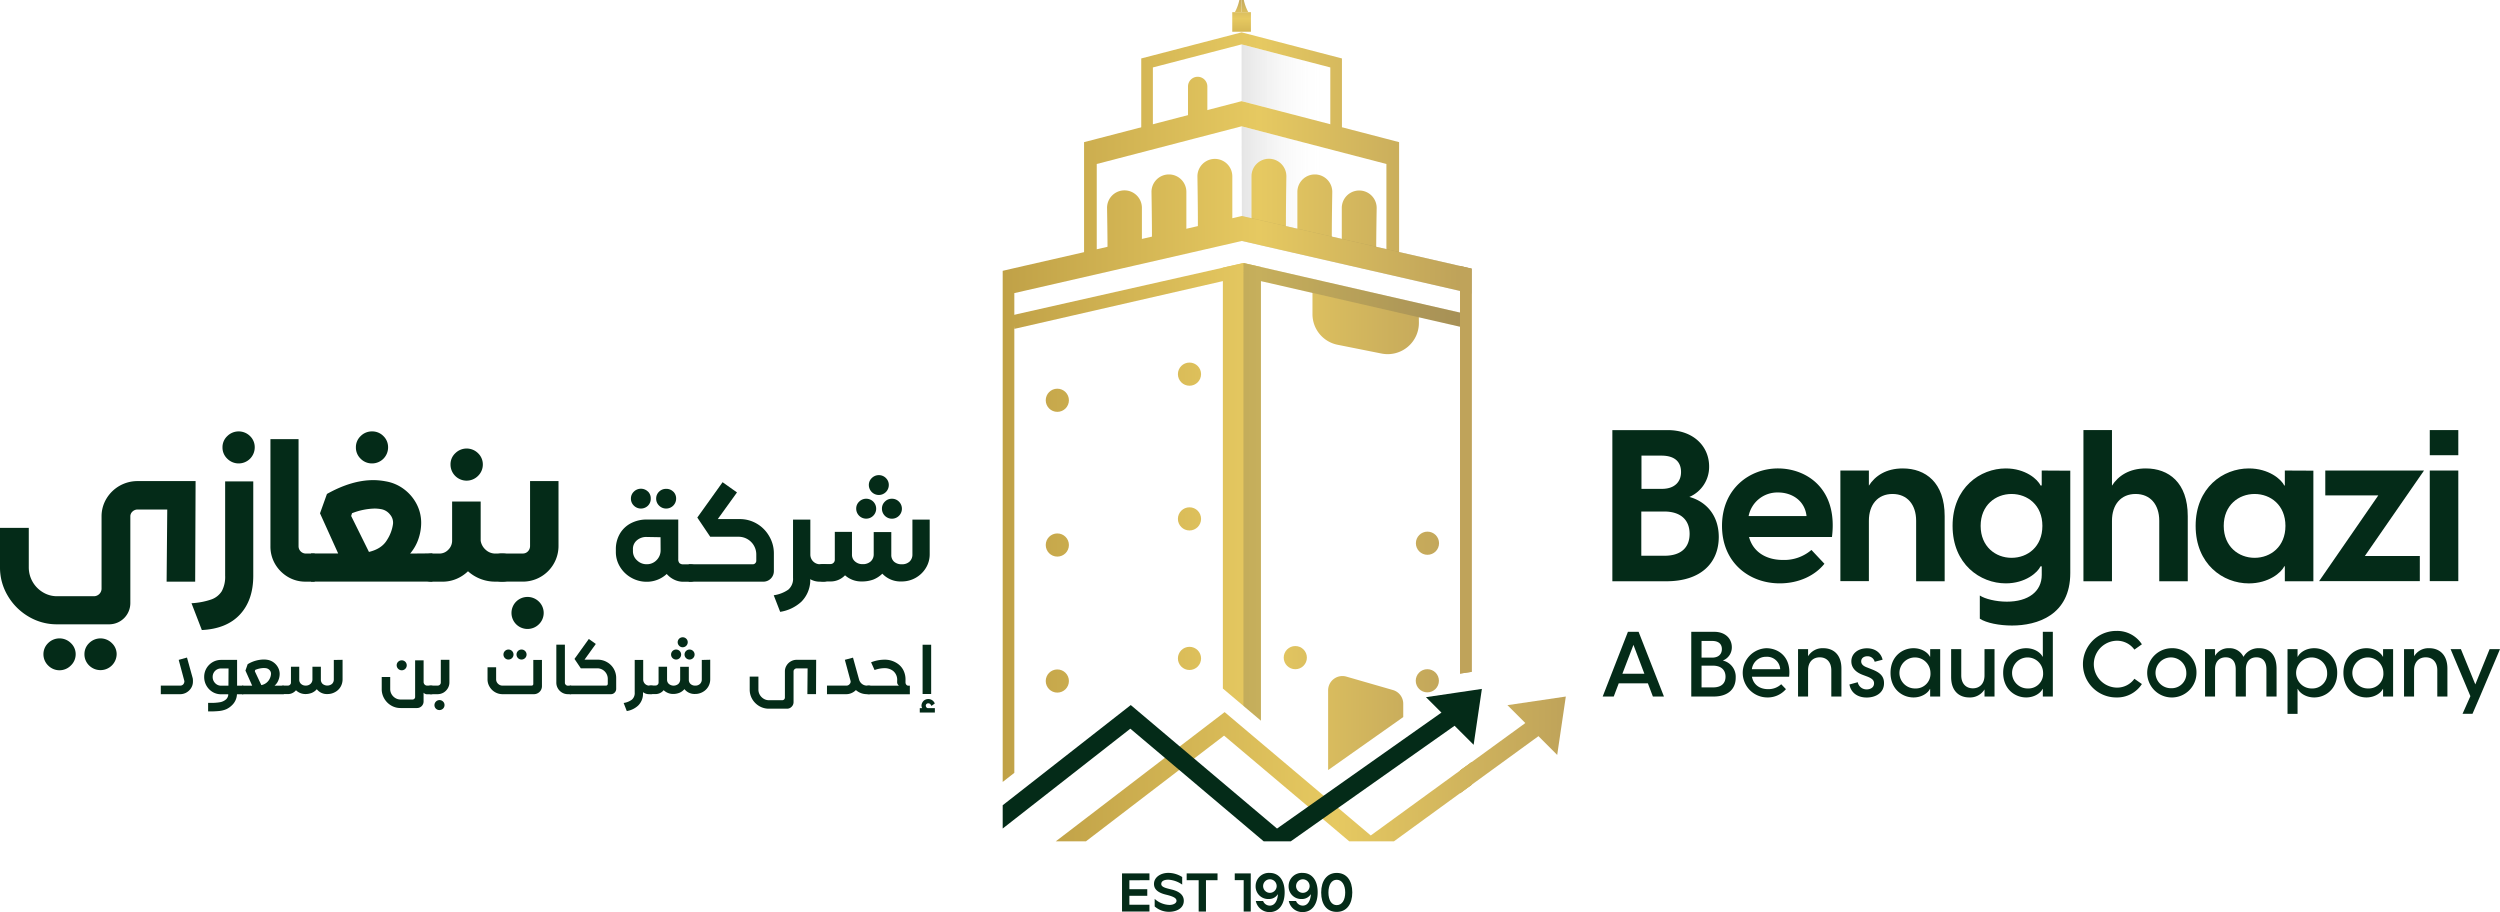 <svg xmlns="http://www.w3.org/2000/svg" xmlns:xlink="http://www.w3.org/1999/xlink" viewBox="0 0 904.19 329.85"><defs><style>.cls-1{isolation:isolate;}.cls-2{fill:#042b18;}.cls-3{fill:url(#linear-gradient);}.cls-4{fill:url(#linear-gradient-2);}.cls-5{fill:url(#linear-gradient-3);}.cls-6{fill:url(#linear-gradient-4);}.cls-7{fill:url(#linear-gradient-5);}.cls-8{fill:url(#linear-gradient-6);}.cls-9{fill:url(#linear-gradient-7);}.cls-10{fill:url(#linear-gradient-9);}.cls-11{fill:url(#linear-gradient-10);}.cls-12{fill:url(#linear-gradient-11);}.cls-13{fill:url(#linear-gradient-12);}.cls-14{fill:url(#linear-gradient-13);}.cls-15{fill:url(#linear-gradient-14);}.cls-16,.cls-17,.cls-31{mix-blend-mode:multiply;opacity:0.2;}.cls-16{fill:url(#linear-gradient-16);}.cls-17{fill:url(#linear-gradient-17);}.cls-18{fill:url(#linear-gradient-18);}.cls-19{fill:url(#linear-gradient-19);}.cls-20{fill:url(#linear-gradient-20);}.cls-21{fill:url(#linear-gradient-21);}.cls-22{fill:url(#linear-gradient-22);}.cls-23{fill:url(#linear-gradient-29);}.cls-24{fill:url(#linear-gradient-31);}.cls-25{fill:url(#linear-gradient-32);}.cls-26{fill:url(#linear-gradient-33);}.cls-27{fill:url(#linear-gradient-36);}.cls-28{fill:url(#linear-gradient-37);}.cls-29{fill:url(#linear-gradient-38);}.cls-30{fill:url(#linear-gradient-39);}.cls-31{fill:#494949;}.cls-32{fill:url(#linear-gradient-40);}.cls-33{fill:url(#linear-gradient-41);}.cls-34{fill:url(#linear-gradient-42);}</style><linearGradient id="linear-gradient" x1="362.67" y1="169.91" x2="534.33" y2="169.91" gradientUnits="userSpaceOnUse"><stop offset="0" stop-color="#c0a147"></stop><stop offset="0.54" stop-color="#e6c961"></stop><stop offset="0.96" stop-color="#bfa35a"></stop></linearGradient><linearGradient id="linear-gradient-2" x1="362.67" y1="281.26" x2="534.33" y2="281.26" xlink:href="#linear-gradient"></linearGradient><linearGradient id="linear-gradient-3" x1="528.05" y1="281.26" x2="532.31" y2="281.26" xlink:href="#linear-gradient"></linearGradient><linearGradient id="linear-gradient-4" x1="362.61" y1="114.63" x2="534.33" y2="114.63" xlink:href="#linear-gradient"></linearGradient><linearGradient id="linear-gradient-5" x1="362.61" y1="144.77" x2="534.33" y2="144.77" xlink:href="#linear-gradient"></linearGradient><linearGradient id="linear-gradient-6" x1="362.61" y1="197.12" x2="534.33" y2="197.12" xlink:href="#linear-gradient"></linearGradient><linearGradient id="linear-gradient-7" x1="362.61" y1="246.31" x2="534.33" y2="246.31" xlink:href="#linear-gradient"></linearGradient><linearGradient id="linear-gradient-9" x1="362.61" y1="196.47" x2="534.33" y2="196.47" xlink:href="#linear-gradient"></linearGradient><linearGradient id="linear-gradient-10" x1="362.55" y1="246.22" x2="534.27" y2="246.22" xlink:href="#linear-gradient"></linearGradient><linearGradient id="linear-gradient-11" x1="363.18" y1="261.52" x2="534.08" y2="261.52" xlink:href="#linear-gradient"></linearGradient><linearGradient id="linear-gradient-12" x1="447.84" y1="17.2" x2="447.84" y2="-2.29" xlink:href="#linear-gradient"></linearGradient><linearGradient id="linear-gradient-13" x1="450.27" y1="17.2" x2="450.27" y2="-2.29" xlink:href="#linear-gradient"></linearGradient><linearGradient id="linear-gradient-14" x1="449.05" y1="17.2" x2="449.05" y2="-2.29" xlink:href="#linear-gradient"></linearGradient><linearGradient id="linear-gradient-16" x1="449.39" y1="67.89" x2="481.7" y2="67.89" gradientUnits="userSpaceOnUse"><stop offset="0" stop-color="#494949" stop-opacity="0.7"></stop><stop offset="0.96" stop-color="#fff" stop-opacity="0"></stop></linearGradient><linearGradient id="linear-gradient-17" x1="449.39" y1="30.49" x2="481.7" y2="30.49" xlink:href="#linear-gradient-16"></linearGradient><linearGradient id="linear-gradient-18" x1="362.61" y1="65.89" x2="534.33" y2="65.89" xlink:href="#linear-gradient"></linearGradient><linearGradient id="linear-gradient-19" x1="362.61" y1="30.83" x2="534.33" y2="30.83" xlink:href="#linear-gradient"></linearGradient><linearGradient id="linear-gradient-20" x1="362.61" y1="81.7" x2="534.33" y2="81.7" xlink:href="#linear-gradient"></linearGradient><linearGradient id="linear-gradient-21" x1="362.61" y1="77.41" x2="534.33" y2="77.41" xlink:href="#linear-gradient"></linearGradient><linearGradient id="linear-gradient-22" x1="362.61" y1="73.02" x2="534.33" y2="73.02" xlink:href="#linear-gradient"></linearGradient><linearGradient id="linear-gradient-29" x1="362.61" y1="37.92" x2="534.33" y2="37.92" xlink:href="#linear-gradient"></linearGradient><linearGradient id="linear-gradient-31" x1="362.61" y1="135.32" x2="534.33" y2="135.32" xlink:href="#linear-gradient"></linearGradient><linearGradient id="linear-gradient-32" x1="362.61" y1="187.67" x2="534.33" y2="187.67" xlink:href="#linear-gradient"></linearGradient><linearGradient id="linear-gradient-33" x1="362.61" y1="238.13" x2="534.33" y2="238.13" xlink:href="#linear-gradient"></linearGradient><linearGradient id="linear-gradient-36" x1="362.61" y1="237.85" x2="534.33" y2="237.85" xlink:href="#linear-gradient"></linearGradient><linearGradient id="linear-gradient-37" x1="362.61" y1="106.97" x2="534.33" y2="106.97" xlink:href="#linear-gradient"></linearGradient><linearGradient id="linear-gradient-38" x1="362.61" y1="107.04" x2="534.33" y2="107.04" xlink:href="#linear-gradient"></linearGradient><linearGradient id="linear-gradient-39" x1="362.66" y1="177.88" x2="534.29" y2="177.88" xlink:href="#linear-gradient"></linearGradient><linearGradient id="linear-gradient-40" x1="362.65" y1="180.47" x2="534.37" y2="180.47" xlink:href="#linear-gradient"></linearGradient><linearGradient id="linear-gradient-41" x1="376.32" y1="280.65" x2="574.2" y2="280.65" xlink:href="#linear-gradient"></linearGradient><linearGradient id="linear-gradient-42" x1="376.32" y1="262.48" x2="574.2" y2="262.48" xlink:href="#linear-gradient"></linearGradient></defs><g class="cls-1"><g id="Layer_2" data-name="Layer 2"><g id="Layer_1-2" data-name="Layer 1"><path class="cls-2" d="M49.86,174a13.08,13.08,0,0,0-11.36,6.34,12.4,12.4,0,0,0-1.77,6.43v26a2.74,2.74,0,0,1-.81,2.06,2.8,2.8,0,0,1-2.06.81H20.66a9.74,9.74,0,0,1-5.17-1.44,10.48,10.48,0,0,1-5.08-9V190.92H0v14.23a19.86,19.86,0,0,0,2.81,10.33A21.09,21.09,0,0,0,10.33,223a19.86,19.86,0,0,0,10.33,2.8H39.54a7.67,7.67,0,0,0,7.6-7.66V186.79a2.34,2.34,0,0,1,.77-1.77,2.68,2.68,0,0,1,2-.74H60.49l-.23,26.1H70.59L70.74,174ZM25.63,232.59a5.82,5.82,0,0,0-8.22,0,5.53,5.53,0,0,0-1.7,4,5.68,5.68,0,0,0,1.7,4.1,5.75,5.75,0,0,0,8.22,0,5.6,5.6,0,0,0,1.74-4.1A5.46,5.46,0,0,0,25.63,232.59Zm14.82,0a5.81,5.81,0,0,0-8.21,0,5.49,5.49,0,0,0-1.7,4,5.64,5.64,0,0,0,1.7,4.1,5.85,5.85,0,0,0,9.95-4.1A5.46,5.46,0,0,0,40.45,232.59Z"></path><path class="cls-2" d="M81.43,174.1v34.08a11,11,0,0,1-1.21,5.63,7.35,7.35,0,0,1-3.8,3,26.19,26.19,0,0,1-7.16,1.36L73,227.87q9-.45,13.8-5.64t4.8-14V174.1Zm9-16.38a5.84,5.84,0,0,0-8.22,0,5.48,5.48,0,0,0-1.74,4.06,5.55,5.55,0,0,0,1.74,4.13,5.81,5.81,0,0,0,9.92-4.13A5.55,5.55,0,0,0,90.43,157.72Z"></path><path class="cls-2" d="M110.57,200.21a2.65,2.65,0,0,1-2.59-2.58v-38.8H97.81v38.8A12.48,12.48,0,0,0,99.5,204a13,13,0,0,0,4.62,4.65,12.25,12.25,0,0,0,6.37,1.72h3.32V200.21Z"></path><path class="cls-2" d="M148.33,200.21a15.93,15.93,0,0,0,3-5.27,17.85,17.85,0,0,0,1-5.87,14.57,14.57,0,0,0-1.62-6.71,15.76,15.76,0,0,0-4.54-5.39,15.2,15.2,0,0,0-6.6-2.87,24.39,24.39,0,0,0-4.57-.45q-7.83,0-16.75,5l-2.51,7,6.57,14.53h-9.81v10.17h43.89V200.14Zm-6.19-10.69a14.23,14.23,0,0,1-2.15,5.75c-1.28,2.16-3.45,3.61-6.55,4.35l-6.43-13,.3-1a24,24,0,0,1,8.12-1.69,13.53,13.53,0,0,1,2.36.21,5.23,5.23,0,0,1,3.31,2A4.46,4.46,0,0,1,142.14,189.52Zm-3.47-31.8a5.64,5.64,0,0,0-4.13-1.69,5.71,5.71,0,0,0-4.1,1.69,5.5,5.5,0,0,0-1.72,4.06,5.57,5.57,0,0,0,1.72,4.13,5.68,5.68,0,0,0,4.1,1.7,5.79,5.79,0,0,0,5.82-5.83A5.54,5.54,0,0,0,138.67,157.72Z"></path><path class="cls-2" d="M185.43,201.68a4.92,4.92,0,0,0-3.61-1.47h-2.66a5.07,5.07,0,0,1-3.5-1.37,5.43,5.43,0,0,1-1.81-3.28V181.4H163.52v14.09a4.56,4.56,0,0,1-1.36,3.31,4.4,4.4,0,0,1-3.28,1.41H156.3a5.3,5.3,0,0,0-3.8,1.44,5.17,5.17,0,0,0,0,7.3,5.3,5.3,0,0,0,3.8,1.43h3.76a12.88,12.88,0,0,0,5-1,13.52,13.52,0,0,0,4.2-2.77,14.69,14.69,0,0,0,9.88,3.76h2.59a5,5,0,0,0,3.65-1.47,5,5,0,0,0,1.51-3.68A4.82,4.82,0,0,0,185.43,201.68ZM172.9,163.92a5.83,5.83,0,0,0-8.23,0,5.45,5.45,0,0,0-1.73,4.06,5.82,5.82,0,0,0,10,4.09,5.7,5.7,0,0,0,1.69-4.09A5.57,5.57,0,0,0,172.9,163.92Z"></path><path class="cls-2" d="M191.71,174v23.46a2.77,2.77,0,0,1-.74,1.92,2.51,2.51,0,0,1-1.93.81H181.6a5.08,5.08,0,0,0-3.65,1.44,4.72,4.72,0,0,0-1.52,3.58,5,5,0,0,0,1.52,3.61,4.9,4.9,0,0,0,3.65,1.54H189a12.9,12.9,0,0,0,13-12.9V174Zm3.2,43.59a5.85,5.85,0,0,0-8.23,0,5.81,5.81,0,0,0,0,8.19,5.83,5.83,0,0,0,8.23,0,5.71,5.71,0,0,0,0-8.19Z"></path><path class="cls-2" d="M251.93,205a3.15,3.15,0,0,0-2.24-.89h-2.51a2,2,0,0,1-1.44-.45,2.06,2.06,0,0,1-.43-1.42l0-14.34H233.94a12.18,12.18,0,0,0-5.76,1.35,9.83,9.83,0,0,0-4,3.81,11,11,0,0,0-1.44,5.67v.91a10.13,10.13,0,0,0,1.53,5.41,11,11,0,0,0,4.11,3.93,11.17,11.17,0,0,0,5.55,1.43,10.58,10.58,0,0,0,7.21-2.82,8.24,8.24,0,0,0,2.72,2.07,7.49,7.49,0,0,0,3.31.75h2.56a3.23,3.23,0,0,0,3.16-3.19A3.2,3.2,0,0,0,251.93,205Zm-13-6a5,5,0,0,1-1.46,3.59,4.83,4.83,0,0,1-3.57,1.48,4.9,4.9,0,0,1-3.49-1.39,4.42,4.42,0,0,1-1.49-3.36v-.63a4,4,0,0,1,1.49-3.32,5.17,5.17,0,0,1,3.49-1.16l5,.09Zm-4.57-21.19a3.62,3.62,0,0,0-5.1,0,3.41,3.41,0,0,0-1.07,2.51,3.46,3.46,0,0,0,1.07,2.56,3.62,3.62,0,0,0,5.1,0,3.48,3.48,0,0,0,1-2.56A3.43,3.43,0,0,0,234.4,177.82Zm9.13,0a3.48,3.48,0,0,0-2.56-1,3.53,3.53,0,0,0-2.54,1,3.41,3.41,0,0,0-1.07,2.51,3.46,3.46,0,0,0,1.07,2.56,3.53,3.53,0,0,0,2.54,1.05,3.59,3.59,0,0,0,3.61-3.61A3.43,3.43,0,0,0,243.53,177.82Z"></path><path class="cls-2" d="M278.17,193.88a12.25,12.25,0,0,0-4.5-4.51,12.1,12.1,0,0,0-6.16-1.63H259.6l6.95-9.64-5.21-3.7-9.14,12.79,4.67,6.94h10.27a6.4,6.4,0,0,1,6.39,6.39v2.33a1.2,1.2,0,0,1-.36.84,1.12,1.12,0,0,1-.87.39H249.1v6.3h27a3.81,3.81,0,0,0,3.79-3.82v-6.45A12.14,12.14,0,0,0,278.17,193.88Z"></path><path class="cls-2" d="M300.07,205a3.06,3.06,0,0,0-2.24-.92h-1.28a3.5,3.5,0,0,1-3.47-3.47V187.92h-6.26V209a5.11,5.11,0,0,1-1.75,4.29,12.25,12.25,0,0,1-5.23,2l2.33,6a14.61,14.61,0,0,0,7.65-3.65,11.13,11.13,0,0,0,3.22-7.17l0-1a6.87,6.87,0,0,0,3.47.91h1.28a3,3,0,0,0,2.24-.91,3,3,0,0,0,.91-2.23A3,3,0,0,0,300.07,205Z"></path><path class="cls-2" d="M330,187.92v12.56a3.47,3.47,0,0,1-1,2.6,3.88,3.88,0,0,1-2.85,1,4,4,0,0,1-2.79-.93,3.24,3.24,0,0,1-1-2.49v-8.22H316v8a3.42,3.42,0,0,1-1.07,2.6,4.15,4.15,0,0,1-2.95,1,4,4,0,0,1-2.77-1,3.14,3.14,0,0,1-1.07-2.46v-8.22h-6.21v10.09a1.55,1.55,0,0,1-1.55,1.55h-2.74a3.15,3.15,0,1,0,0,6.3h2.74a7.18,7.18,0,0,0,2.87-.58,7.26,7.26,0,0,0,2.38-1.65,8.78,8.78,0,0,0,6,2.23,12,12,0,0,0,4.13-.65,9.81,9.81,0,0,0,3.36-2.17,9,9,0,0,0,6.94,2.82,10.18,10.18,0,0,0,8.79-4.86,9.37,9.37,0,0,0,1.4-5V187.92Zm-14.16-6.49a3.62,3.62,0,0,0-5.1,0,3.41,3.41,0,0,0-1.07,2.51,3.61,3.61,0,1,0,6.17-2.51Zm4.57-8.53a3.6,3.6,0,0,0-5.1,0,3.4,3.4,0,0,0-1.07,2.51,3.61,3.61,0,1,0,7.22,0A3.41,3.41,0,0,0,320.4,172.9Zm4.72,8.53a3.51,3.51,0,0,0-2.54-1.05,3.47,3.47,0,0,0-2.55,1.05,3.4,3.4,0,0,0-1.06,2.51,3.61,3.61,0,1,0,6.15-2.51Z"></path><path class="cls-2" d="M69.71,245.33l-2.08-7.51-3,.84,2,7.46a1.28,1.28,0,0,1,.06.34,1.81,1.81,0,0,1-.33.95,1.42,1.42,0,0,1-1.2.56h-7v3.1h7a4.6,4.6,0,0,0,2-.46,4.82,4.82,0,0,0,1.62-1.29,4.4,4.4,0,0,0,1-2.86A6.22,6.22,0,0,0,69.71,245.33Z"></path><path class="cls-2" d="M85.75,248v-9.33H80a6.05,6.05,0,0,0-3.11.82,6.21,6.21,0,0,0-2.22,2.22,6.08,6.08,0,0,0-.82,3.11,6.29,6.29,0,0,0,3,5.43,5.89,5.89,0,0,0,3.11.85h2.59l0,.31a2.67,2.67,0,0,1-.74,1.49,4.59,4.59,0,0,1-2.2,1.07,19,19,0,0,1-3.49.25h-.85v3.08a33.85,33.85,0,0,0,3.93-.14,9.08,9.08,0,0,0,2.61-.64,7.21,7.21,0,0,0,2-1.37,5.77,5.77,0,0,0,1.89-4.05H88V248Zm-3.13,0H80a2.94,2.94,0,0,1-2.18-.92,3.12,3.12,0,0,1-.9-2.26,3,3,0,0,1,.88-2.18,3,3,0,0,1,2.2-.87h2.66Z"></path><path class="cls-2" d="M99.28,248a4.79,4.79,0,0,0,1.4-1.95,6,6,0,0,0,.47-2.28,4.89,4.89,0,0,0-.55-2.28,5.4,5.4,0,0,0-1.53-1.83,5.3,5.3,0,0,0-2.22-1,8,8,0,0,0-1.52-.13,11.53,11.53,0,0,0-5.76,1.7l-.8,2.3L91.21,248H87.54v3.1h15.07V248ZM98,243.92a4.48,4.48,0,0,1-.37,1.37,4.24,4.24,0,0,1-3.11,2.5l-2.35-5,.12-.49a8.58,8.58,0,0,1,3.1-.69,5.9,5.9,0,0,1,.87.07,2.22,2.22,0,0,1,1.34.8A1.84,1.84,0,0,1,98,243.92Z"></path><path class="cls-2" d="M120.73,238.69v7.05a2.15,2.15,0,0,1-.64,1.6,2.7,2.7,0,0,1-3.42,0,2.06,2.06,0,0,1-.62-1.54v-4.67H113v4.57a2.14,2.14,0,0,1-.67,1.61,2.43,2.43,0,0,1-1.77.65,2.36,2.36,0,0,1-1.68-.61,2,2,0,0,1-.65-1.55v-4.67h-3v5.74a1,1,0,0,1-.32.76,1,1,0,0,1-.75.33h-1.62a1.57,1.57,0,0,0-1.57,1.53,1.44,1.44,0,0,0,.47,1.09,1.5,1.5,0,0,0,1.1.45h1.62a3.58,3.58,0,0,0,1.62-.38,3.87,3.87,0,0,0,1.27-1,4.83,4.83,0,0,0,1.53,1,4.89,4.89,0,0,0,1.85.37,6.28,6.28,0,0,0,2.33-.42,4.87,4.87,0,0,0,1.82-1.33,4.59,4.59,0,0,0,3.85,1.75,5.5,5.5,0,0,0,2.74-.7,5.05,5.05,0,0,0,2-1.9,5.31,5.31,0,0,0,.73-2.73v-7.05Z"></path><path class="cls-2" d="M157,248.43a1.57,1.57,0,0,0-1.12-.46h-1.39a1.27,1.27,0,0,1-.87-.34,1.42,1.42,0,0,1-.41-.87v-7.94h-3.07V252a.94.94,0,0,1-1,1H144.9a3.61,3.61,0,0,1-1.88-.51,3.88,3.88,0,0,1-1.38-1.38,3.71,3.71,0,0,1-.51-1.9v-4.36h-3.07v4.36a6.65,6.65,0,0,0,.92,3.45,6.91,6.91,0,0,0,2.48,2.5,6.62,6.62,0,0,0,3.44.92h5.93a2.37,2.37,0,0,0,2.37-2.41v-3.15a1.45,1.45,0,0,0,.54.42,1.63,1.63,0,0,0,.74.17h1.39a1.53,1.53,0,0,0,1.12-.45,1.41,1.41,0,0,0,.47-1.09A1.48,1.48,0,0,0,157,248.43Zm-10.42-9.09a1.85,1.85,0,0,0-2.57,0,1.72,1.72,0,0,0-.54,1.27,1.84,1.84,0,0,0,1.82,1.82,1.81,1.81,0,0,0,1.29-3.09Z"></path><path class="cls-2" d="M159.43,238.64v8.17a1.13,1.13,0,0,1-.33.83,1.19,1.19,0,0,1-.85.33h-2.43a1.58,1.58,0,0,0-1.13.43,1.47,1.47,0,0,0-.46,1.1,1.52,1.52,0,0,0,.47,1.11,1.59,1.59,0,0,0,1.12.46h2.41a4.32,4.32,0,0,0,2.17-.57,4.48,4.48,0,0,0,1.56-1.56,4.13,4.13,0,0,0,.58-2.13v-8.17Zm.8,15.08a1.81,1.81,0,0,0-1.31-.52,1.85,1.85,0,0,0-1.79,1.79,1.77,1.77,0,0,0,.52,1.3,1.74,1.74,0,0,0,1.27.52,1.81,1.81,0,0,0,1.31-.52,1.75,1.75,0,0,0,.54-1.3A1.72,1.72,0,0,0,160.23,253.72Z"></path><path class="cls-2" d="M192.88,238.69v8.69a.57.57,0,0,1-.17.42.58.58,0,0,1-.43.17h-10.5a2.24,2.24,0,0,1-1.65-.67,2.18,2.18,0,0,1-.69-1.64v-4.33h-3.11v4.33a5.09,5.09,0,0,0,.73,2.7,5.43,5.43,0,0,0,4.72,2.71h11.33a2.9,2.9,0,0,0,2.9-2.88v-9.5Zm-7.69-3.24a1.82,1.82,0,0,0-1.31-.53,1.75,1.75,0,0,0-1.25.53,1.72,1.72,0,0,0-.54,1.27,1.76,1.76,0,0,0,.53,1.29,1.71,1.71,0,0,0,1.26.53,1.82,1.82,0,0,0,1.31-.53,1.79,1.79,0,0,0,0-2.56Zm4.72,0a1.82,1.82,0,0,0-2.57,0,1.81,1.81,0,0,0,0,2.56,1.82,1.82,0,0,0,2.57,0,1.79,1.79,0,0,0,0-2.56Z"></path><path class="cls-2" d="M205.41,248a1.05,1.05,0,0,1-.78-.33,1,1,0,0,1-.32-.77V233.16h-3.1v13.71a4.08,4.08,0,0,0,.56,2.1,4.21,4.21,0,0,0,1.54,1.54,4.08,4.08,0,0,0,2.1.56h1.16V248Z"></path><path class="cls-2" d="M222,241.93a6.5,6.5,0,0,0-2.44-2.44,6.59,6.59,0,0,0-3.37-.9h-4.79l4.09-5.69-2.53-1.8-5.18,7.21,2.28,3.4H216a3.83,3.83,0,0,1,1.9.5,3.82,3.82,0,0,1,1.92,3.32v1.79a.72.72,0,0,1-.18.46.67.67,0,0,1-.47.19H206.05v3.1h14.86a1.87,1.87,0,0,0,1.39-.57,1.9,1.9,0,0,0,.56-1.38v-3.79A6.65,6.65,0,0,0,222,241.93Z"></path><path class="cls-2" d="M236.64,248.41a1.51,1.51,0,0,0-1.09-.44h-.76a2.2,2.2,0,0,1-2.16-2.15v-7.13h-3.07v11.76a3.15,3.15,0,0,1-1,2.58,6.62,6.62,0,0,1-3,1.22l1.13,2.92a7.8,7.8,0,0,0,4.13-2,6,6,0,0,0,1.74-4l0-.84a3.5,3.5,0,0,0,2.18.74h.76a1.48,1.48,0,0,0,1.09-.45,1.46,1.46,0,0,0,.45-1.09A1.55,1.55,0,0,0,236.64,248.41Z"></path><path class="cls-2" d="M253.82,238.69v7.05a2.15,2.15,0,0,1-.64,1.6,2.36,2.36,0,0,1-1.73.63,2.4,2.4,0,0,1-1.69-.59,2,2,0,0,1-.63-1.54v-4.67H246v4.57a2.16,2.16,0,0,1-.65,1.61,2.66,2.66,0,0,1-3.44,0,2,2,0,0,1-.65-1.55v-4.67h-3.07v5.73a1,1,0,0,1-.33.76,1,1,0,0,1-.75.31h-1.69a1.48,1.48,0,0,0-1.1.47,1.5,1.5,0,0,0-.46,1.09,1.44,1.44,0,0,0,.46,1.09,1.5,1.5,0,0,0,1.1.45h1.69a3.73,3.73,0,0,0,2.92-1.41,4.87,4.87,0,0,0,1.54,1,4.77,4.77,0,0,0,1.85.37,6.14,6.14,0,0,0,2.31-.42,4.91,4.91,0,0,0,1.81-1.33,4.66,4.66,0,0,0,3.88,1.75,5.43,5.43,0,0,0,2.72-.7,5.19,5.19,0,0,0,2.73-4.63v-7.05Zm-8-3.24a1.82,1.82,0,0,0-2.57,0,1.79,1.79,0,0,0,0,2.56,1.82,1.82,0,0,0,2.57,0,1.81,1.81,0,0,0,0-2.56Zm2.38-4.44a1.77,1.77,0,0,0-1.28-.52,1.79,1.79,0,0,0-1.28,3.07,1.71,1.71,0,0,0,1.28.54,1.84,1.84,0,0,0,1.82-1.82A1.72,1.72,0,0,0,248.19,231Zm2.48,4.44a1.81,1.81,0,0,0-2.56,0,1.79,1.79,0,0,0,0,2.56,1.81,1.81,0,0,0,2.56,0,1.79,1.79,0,0,0,0-2.56Z"></path><path class="cls-2" d="M288.17,238.64a4.13,4.13,0,0,0-2.15.56,4.24,4.24,0,0,0-1.56,1.53,4,4,0,0,0-.58,2.08v9.46a1,1,0,0,1-.27.69.93.93,0,0,1-.67.29h-4.85a3.6,3.6,0,0,1-1.89-.53,4,4,0,0,1-1.39-1.41,3.73,3.73,0,0,1-.51-1.9v-4.69h-3.15v4.69a6.78,6.78,0,0,0,.93,3.46,7.13,7.13,0,0,0,2.54,2.52,6.79,6.79,0,0,0,3.47.93h6.54a2.26,2.26,0,0,0,1.68-.71,2.31,2.31,0,0,0,.7-1.72V242.81a1,1,0,0,1,.35-.75,1.12,1.12,0,0,1,.81-.32h3.92l-.08,9.31h3.13l.05-12.41Z"></path><path class="cls-2" d="M315.33,248.43a1.44,1.44,0,0,0-1.09-.46h-.68a2.86,2.86,0,0,1-1.82-.63,3,3,0,0,1-1.05-1.63l-2.18-7.86-2.95.79,2.08,7.69a1.26,1.26,0,0,1-.35,1.08,1.29,1.29,0,0,1-.46.39,1.41,1.41,0,0,1-.73.17h-7v3.1h7a4.64,4.64,0,0,0,1.86-.4,4.94,4.94,0,0,0,1.6-1.09,6.12,6.12,0,0,0,1.85,1.11,6.2,6.2,0,0,0,2.15.38h.68a1.46,1.46,0,0,0,1.09-.45,1.49,1.49,0,0,0,.44-1.09A1.53,1.53,0,0,0,315.33,248.43Z"></path><path class="cls-2" d="M328.61,248a1,1,0,0,1-.8-.33,1.32,1.32,0,0,1-.31-.91V246a7.5,7.5,0,0,0-.75-3.56,6.39,6.39,0,0,0-1.88-2.25,8.08,8.08,0,0,0-5.05-1.6,13.44,13.44,0,0,0-4.77.95l1.26,2.8a10.77,10.77,0,0,1,3.56-.68,5,5,0,0,1,3.15,1,4.15,4.15,0,0,1,1.46,3.56v.56a1.27,1.27,0,0,0,.2.7,1.37,1.37,0,0,0,.47.51h-11a1.57,1.57,0,0,0-1.11.44,1.45,1.45,0,0,0-.47,1.09,1.48,1.48,0,0,0,.47,1.11,1.55,1.55,0,0,0,1.11.46h14.92V248Z"></path><path class="cls-2" d="M335.06,255.82a1,1,0,0,1-.22-.62.76.76,0,0,1,.25-.58.89.89,0,0,1,.62-.25,1,1,0,0,1,.69.24,2.18,2.18,0,0,1,.47.71l1.22-.89a2.53,2.53,0,0,0-4-1,2.63,2.63,0,0,0-.81,1.62,2,2,0,0,0,.25,1.07h-.87v1.59h5.46v-1.59h-2.36A.74.74,0,0,1,335.06,255.82Zm-1.38-22.64V251h3.1V233.18Z"></path><path class="cls-2" d="M592.64,228.51h-3.86l-9.13,23.41h4l1.81-4.78H596l1.81,4.78h4Zm-5.86,15.16,4-10.44,3.95,10.44Z"></path><path class="cls-2" d="M623.09,238.9a5.07,5.07,0,0,0,3.27-4.82c0-3.06-2.31-5.57-6.37-5.57h-8.3v23.41h8.07c5.34,0,8-2.81,8-6.8A6,6,0,0,0,623.09,238.9Zm-7.68-7.09h3.82c2.34,0,3.53,1.12,3.53,2.94s-1.19,3.1-3.53,3.1h-3.82Zm4.13,16.81h-4.13v-7.87h4.06c3.13,0,4.61,1.64,4.61,4S622.6,248.62,619.54,248.62Z"></path><path class="cls-2" d="M638.81,234.44a8.91,8.91,0,0,0,.27,17.81,8.69,8.69,0,0,0,6.85-3l-1.71-1.78a6.78,6.78,0,0,1-4.75,1.78c-2.93,0-5.27-1.52-5.83-4.48h13.44C647.91,237.54,643.16,234.44,638.81,234.44Zm-5.2,7.59a5.14,5.14,0,0,1,5.24-4.49,4.75,4.75,0,0,1,5,4.49Z"></path><path class="cls-2" d="M659.44,234.44a6.07,6.07,0,0,0-5.5,2.91v-2.57h-3.63v17.14h3.63v-9.5c0-3,1.75-4.68,4.22-4.68s4.18,1.69,4.18,4.68v9.5H666V241.83C666,236.65,663,234.44,659.44,234.44Z"></path><path class="cls-2" d="M676.94,242.06l-1.67-.66c-1.56-.56-2.12-1.32-2.12-2.21,0-1.12.93-1.84,2.25-1.84a2.65,2.65,0,0,1,2.63,2l2.86-.75c-.58-2.51-2.72-4.13-5.66-4.13-3.1,0-5.64,1.82-5.64,4.72,0,2,1.19,3.76,4,4.85l1.84.69c1.65.66,2.37,1.31,2.37,2.4,0,1.52-1.31,2.21-2.67,2.21a3.23,3.23,0,0,1-3.23-2.6l-3,.82c.53,3,2.94,4.72,6.24,4.72s6.26-1.72,6.26-5.15C681.46,244.17,679.32,243,676.94,242.06Z"></path><path class="cls-2" d="M698.1,234.78v2.73H698c-.63-1.35-2.81-3.07-5.93-3.07-4.06,0-8.31,3-8.31,8.9s4.25,8.91,8.31,8.91c3.12,0,5.3-1.72,5.93-3.07h.09v2.74h3.63V234.78ZM692.77,249a5.61,5.61,0,1,1,5.43-5.61A5.29,5.29,0,0,1,692.77,249Z"></path><path class="cls-2" d="M717.75,234.78v9.49c0,3-1.76,4.68-4.22,4.68s-4.19-1.68-4.19-4.68v-9.49h-3.66v10.08c0,5.18,3,7.39,6.56,7.39a6.12,6.12,0,0,0,5.51-2.9v2.57h3.62V234.78Z"></path><path class="cls-2" d="M738.84,228.51v9h-.1c-.63-1.35-2.8-3.07-5.93-3.07-4.06,0-8.31,3-8.31,8.9s4.25,8.91,8.31,8.91c3.13,0,5.3-1.72,5.93-3.07h.1v2.74h3.62V228.51ZM733.5,249a5.61,5.61,0,1,1,5.44-5.61A5.29,5.29,0,0,1,733.5,249Z"></path><path class="cls-2" d="M765.47,248.69a8.48,8.48,0,0,1,0-16.95,7.74,7.74,0,0,1,6.49,3.21l2.71-1.92a10.62,10.62,0,0,0-9.29-4.84,12,12,0,0,0,0,24.06,10.63,10.63,0,0,0,9.29-4.85l-2.71-1.91A7.66,7.66,0,0,1,765.47,248.69Z"></path><path class="cls-2" d="M785.41,234.44a8.91,8.91,0,1,0,9,8.9A8.71,8.71,0,0,0,785.41,234.44Zm0,14.47a5.57,5.57,0,1,1,5.33-5.57A5.28,5.28,0,0,1,785.41,248.91Z"></path><path class="cls-2" d="M817.15,234.44a6.23,6.23,0,0,0-5.74,3.14,5.49,5.49,0,0,0-5.21-3.14,5.57,5.57,0,0,0-5.07,2.78v-2.44H797.5v17.14h3.63v-9.83c0-2.77,1.52-4.35,3.86-4.35s3.62,1.58,3.62,4.35v9.83h3.66v-9.83c0-2.77,1.48-4.35,3.82-4.35s3.62,1.58,3.62,4.35v9.83h3.67v-10C823.38,236.72,820.74,234.44,817.15,234.44Z"></path><path class="cls-2" d="M837,234.44c-3.13,0-5.31,1.72-5.93,3.07h-.1v-2.73h-3.63v23.4h3.63v-9h.1c.62,1.35,2.8,3.07,5.93,3.07,4.06,0,8.31-3,8.31-8.91S841,234.44,837,234.44ZM836.26,249a5.61,5.61,0,1,1,5.41-5.61A5.3,5.3,0,0,1,836.26,249Z"></path><path class="cls-2" d="M861.9,234.78v2.73h-.09c-.63-1.35-2.81-3.07-5.93-3.07-4.06,0-8.32,3-8.32,8.9s4.26,8.91,8.32,8.91c3.12,0,5.3-1.72,5.93-3.07h.09v2.74h3.63V234.78ZM856.57,249a5.61,5.61,0,1,1,5.44-5.61A5.29,5.29,0,0,1,856.57,249Z"></path><path class="cls-2" d="M878.61,234.44a6.07,6.07,0,0,0-5.5,2.91v-2.57h-3.63v17.14h3.63v-9.5c0-3,1.75-4.68,4.22-4.68s4.18,1.69,4.18,4.68v9.5h3.66V241.83C885.17,236.65,882.14,234.44,878.61,234.44Z"></path><path class="cls-2" d="M900.43,234.78l-5.17,12.75-5.21-12.75h-3.73l7.16,17-2.84,6.39h3.6l2.7-6.26,7.25-17.14Z"></path><path class="cls-2" d="M611,179.73a11.81,11.81,0,0,0,7.15-11c0-7.39-5.77-13.17-15-13.17h-20v54.67h19.55c12.39,0,18.94-6.55,18.94-16.09C621.58,185.81,616.5,181.2,611,179.73Zm-17.32-14.94h7.23c4.7,0,7.08,2.16,7.08,5.94,0,3.53-2.31,6.08-6.92,6.08h-7.39ZM602,201h-8.38V185h8.23c6.31,0,9.24,3.31,9.24,8.08S608.18,201,602,201Z"></path><path class="cls-2" d="M643.06,169.42c-10.24,0-20.25,7.3-20.25,20.78,0,13.32,9.86,20.79,20.86,20.79,7.09,0,12.86-2.93,16.18-7.09l-4.7-5a15.08,15.08,0,0,1-10.32,3.62c-6,0-10.78-2.84-12.25-8.31h30C664.78,176.57,653.22,169.42,643.06,169.42Zm-10.63,17.24a10.59,10.59,0,0,1,10.7-8.54c4.85,0,9.63,2.84,10.25,8.54Z"></path><path class="cls-2" d="M688.17,169.42c-6,0-10,2.69-12.24,6.23v-5.47H665.62v40h10.31V188.35c0-5.85,3.24-9.69,8.55-9.69s8.54,3.84,8.54,9.69v21.87h10.32V186.66C703.34,174.5,696.41,169.42,688.17,169.42Z"></path><path class="cls-2" d="M738.44,170.18v5.4H738c-1-2.24-5.47-6.16-12.56-6.16-9.24,0-19.24,6.92-19.24,20.78s10,20.79,19.24,20.79c7.09,0,11.55-3.92,12.56-6.16h.45v3.08c0,6.08-4.92,9.7-12.62,9.7-3.93,0-7.93-1-9.78-2.23v8.39c2.39,1.54,7,2.47,11.63,2.47,9.09,0,21.09-3.7,21.09-19v-37Zm-10.92,31.57c-5.78,0-11.17-4.08-11.17-11.55s5.39-11.54,11.17-11.54,11.16,4,11.16,11.54S733.36,201.75,727.52,201.75Z"></path><path class="cls-2" d="M776.09,169.42c-6,0-10,2.69-12.24,6.23v-20.1H753.53v54.67h10.32V188.35c0-5.85,3.23-9.69,8.55-9.69s8.55,3.84,8.55,9.69v21.87h10.31V186.66C791.26,174.5,784.33,169.42,776.09,169.42Z"></path><path class="cls-2" d="M826.37,170.18v5.4h-.24c-1-2.24-5.62-6.16-12.78-6.16-9.31,0-19.24,6.92-19.24,20.78S804,211,813.35,211c7.16,0,11.78-3.92,12.78-6.16h.24v5.39h10.32v-40Zm-10.94,31.57c-5.77,0-11.16-4.08-11.16-11.55s5.39-11.54,11.16-11.54,11.16,4,11.16,11.54S821.2,201.75,815.43,201.75Z"></path><path class="cls-2" d="M876.71,170.18H841v9h19.17l-21.4,31h36.42v-9.09H855.31Z"></path><path class="cls-2" d="M878.79,155.55v9.09h10.32v-9.09Zm0,14.63v40h10.32v-40Z"></path><polygon class="cls-3" points="532.26 97.16 532.26 243 531.3 243.14 528.05 243.63 528.05 96.19 532.25 97.16 532.26 97.16"></polygon><polygon class="cls-4" points="532.26 275.63 532.26 283.83 528.05 286.9 528.05 278.69 532.26 275.63"></polygon><polygon class="cls-5" points="532.26 275.63 532.26 283.83 528.05 286.9 528.05 278.69 532.26 275.63"></polygon><path class="cls-6" d="M474.69,101.16v12.47a11.28,11.28,0,0,0,9.07,11.06l15.92,3.18a11.29,11.29,0,0,0,13.5-11.15l-.06-6.4Z"></path><circle class="cls-7" cx="382.41" cy="144.77" r="4.19"></circle><circle class="cls-8" cx="382.41" cy="197.12" r="4.19"></circle><circle class="cls-9" cx="382.41" cy="246.31" r="4.19"></circle><circle class="cls-7" cx="516.28" cy="144.77" r="4.19"></circle><circle class="cls-10" cx="516.28" cy="196.47" r="4.19"></circle><circle class="cls-11" cx="516.23" cy="246.22" r="4.19"></circle><path class="cls-12" d="M507.52,259.35l-27.17,19.17v-28.8a5.17,5.17,0,0,1,6.62-5l16.79,4.84a5.16,5.16,0,0,1,3.76,4.94Z"></path><path class="cls-2" d="M415.73,318.35v-2.46h-9.92v13.8h9.92v-2.46h-7.26V324h6.47v-2.4h-6.47v-3.23Z"></path><path class="cls-2" d="M423.77,321.72c-2-.49-3.77-.83-3.77-2s1.23-1.56,2.57-1.56a9.57,9.57,0,0,1,5,1.78v-2.74a9.38,9.38,0,0,0-5-1.5c-2.78,0-5.2,1.57-5.2,4,0,1.9,1.37,3.18,4.43,3.9,2.88.71,3.71,1.32,3.71,2.21s-1.19,1.48-2.51,1.48a8.3,8.3,0,0,1-5.38-2.19v2.74a7.81,7.81,0,0,0,5.2,1.94c2.69,0,5.35-1.29,5.33-4C428.15,324.25,427.28,322.59,423.77,321.72Z"></path><path class="cls-2" d="M429.19,315.89v2.46h4.34v11.34h2.64V318.35h4.18v-2.46Z"></path><path class="cls-2" d="M446.58,315.89v2.44h3.23v11.36h2.56v-13.8Z"></path><path class="cls-2" d="M459.2,315.71a4.78,4.78,0,0,0-5.07,4.81,4.53,4.53,0,0,0,4.73,4.63,3.74,3.74,0,0,0,3.31-1.75,2.41,2.41,0,0,1,0,.31c-.14,1.72-.93,3.83-2.92,3.83a2.62,2.62,0,0,1-2.42-1.66h-2.63a5,5,0,0,0,5,4c3.36,0,5.43-2.78,5.43-7.17S462.52,315.71,459.2,315.71Zm.05,7.21a2.45,2.45,0,1,1,2.49-2.44A2.47,2.47,0,0,1,459.25,322.92Z"></path><path class="cls-2" d="M471.12,315.71a4.77,4.77,0,0,0-5.06,4.81,4.53,4.53,0,0,0,4.73,4.63,3.72,3.72,0,0,0,3.3-1.75,2.41,2.41,0,0,1,0,.31c-.14,1.72-.92,3.83-2.92,3.83a2.63,2.63,0,0,1-2.42-1.66h-2.62a5,5,0,0,0,5,4c3.37,0,5.44-2.78,5.44-7.17S474.45,315.71,471.12,315.71Zm.06,7.21a2.45,2.45,0,1,1,2.48-2.44A2.46,2.46,0,0,1,471.18,322.92Z"></path><path class="cls-2" d="M483.46,315.71c-3.47,0-5.62,2.76-5.62,7.1s2.07,7,5.62,7,5.63-2.76,5.63-7.06S487,315.71,483.46,315.71Zm0,11.65c-1.84,0-3-1.74-3-4.55s1.12-4.62,3-4.62,3.07,1.87,3.07,4.6S485.41,327.36,483.46,327.36Z"></path><path class="cls-13" d="M448.24,0a15.78,15.78,0,0,1-1.62,4.4h2.43V0Z"></path><path class="cls-14" d="M449.86,0a16.44,16.44,0,0,0,1.62,4.4h-2.43V0Z"></path><rect class="cls-15" x="445.68" y="4.4" width="6.75" height="7.08"></rect><polygon class="cls-15" points="451.01 14.21 447.1 14.21 448.19 10.93 450.04 10.93 451.01 14.21"></polygon><polygon class="cls-16" points="449.05 45.68 449.16 78.12 501.43 90.09 501.43 59.31 449.05 45.68"></polygon><polygon class="cls-17" points="449.05 16.05 449.05 36.59 481.14 44.94 481.14 24.39 449.05 16.05"></polygon><polygon class="cls-18" points="506.02 51.41 506.02 95.18 501.43 95.18 501.43 59.31 449.05 45.68 396.67 59.31 396.67 95.18 392.08 95.18 392.08 51.41 396.67 50.22 449.05 36.59 501.43 50.21 506.02 51.41"></polygon><polygon class="cls-19" points="485.35 21.14 485.35 49.96 481.14 49.96 481.14 24.39 449.05 16.05 416.97 24.39 416.97 49.96 412.76 49.96 412.76 21.14 449.05 11.7 485.35 21.14"></polygon><path class="cls-20" d="M400.31,94.56c.19-.9.42,1.48.09-19.3a6.3,6.3,0,0,1,6.31-6.41A6.32,6.32,0,0,1,413,75.16V92.8h.38Z"></path><path class="cls-21" d="M416.38,91.72c.19-.9.42-1.44.09-22.22a6.3,6.3,0,0,1,6.31-6.41,6.31,6.31,0,0,1,6.3,6.31V90h.39Z"></path><path class="cls-22" d="M433,88.62c.19-.9.41-4,.08-24.79a6.31,6.31,0,1,1,12.62-.1V86.87h.38Z"></path><path class="cls-20" d="M498,94.56c-.19-.9-.42,1.48-.09-19.3a6.31,6.31,0,1,0-12.62-.1V92.8h-.38Z"></path><path class="cls-21" d="M481.94,91.72c-.19-.9-.42-1.44-.09-22.22a6.3,6.3,0,0,0-6.31-6.41,6.32,6.32,0,0,0-6.31,6.31V90h-.38Z"></path><path class="cls-22" d="M465.34,88.62c-.19-.9-.41-4-.09-24.79a6.32,6.32,0,0,0-6.3-6.41,6.32,6.32,0,0,0-6.31,6.31V86.87h-.39Z"></path><path class="cls-20" d="M498,94.56c-.19-.9-.42,1.48-.09-19.3a6.31,6.31,0,1,0-12.62-.1V92.8h-.38Z"></path><path class="cls-21" d="M481.94,91.72c-.19-.9-.42-1.44-.09-22.22a6.3,6.3,0,0,0-6.31-6.41,6.32,6.32,0,0,0-6.31,6.31V90h-.38Z"></path><path class="cls-22" d="M465.34,88.62c-.19-.9-.41-4-.09-24.79a6.32,6.32,0,0,0-6.3-6.41,6.32,6.32,0,0,0-6.31,6.31V86.87h-.39Z"></path><path class="cls-23" d="M433.16,27.77h0a3.51,3.51,0,0,1,3.51,3.51V48.07a0,0,0,0,1,0,0h-7a0,0,0,0,1,0,0V31.28A3.51,3.51,0,0,1,433.16,27.77Z"></path><path class="cls-23" d="M464.94,27.77h0a3.51,3.51,0,0,1,3.51,3.51V48.07a0,0,0,0,1,0,0h-7a0,0,0,0,1,0,0V31.28A3.51,3.51,0,0,1,464.94,27.77Z"></path><circle class="cls-24" cx="430.21" cy="135.32" r="4.19"></circle><circle class="cls-25" cx="430.21" cy="187.67" r="4.19"></circle><circle class="cls-26" cx="430.21" cy="238.13" r="4.19"></circle><circle class="cls-24" cx="468.48" cy="135.32" r="4.19"></circle><circle class="cls-25" cx="468.48" cy="187.67" r="4.19"></circle><circle class="cls-27" cx="468.48" cy="237.85" r="4.19"></circle><polygon class="cls-28" points="532.03 113.97 530.92 118.83 456.05 101.67 449.72 100.22 449.72 99.97 449.76 95.12 456.05 96.56 532.03 113.97"></polygon><polygon class="cls-29" points="449.72 95.13 449.72 99.97 442.27 101.67 366.85 118.95 366.29 113.97 442.27 96.81 449.72 95.13"></polygon><polygon class="cls-30" points="456.05 96.57 456.05 260.65 449.72 255.3 442.3 249.04 442.28 249.06 442.28 96.81 443.64 96.5 449.72 95.12 449.76 95.14 449.77 95.14 456.05 96.57"></polygon><polygon class="cls-31" points="532.04 113.97 530.92 118.82 528.05 118.17 513.15 114.76 474.69 105.94 456.05 101.67 456.05 260.65 449.72 255.3 449.72 99.97 449.77 95.14 449.77 95.12 456.05 96.56 528.05 113.06 532.03 113.97 532.04 113.97"></polygon><polygon class="cls-31" points="449.76 95.12 449.72 100.22 449.72 95.13 449.76 95.12"></polygon><polygon class="cls-31" points="532.25 97.16 449.16 78.12 449.16 87.15 532.25 106.18 532.25 97.16"></polygon><polygon class="cls-32" points="532.26 97.16 532.26 243 531.3 243.14 528.05 243.63 528.05 105.22 456.05 88.73 449.17 87.14 449.16 87.14 442.28 88.73 366.86 106.01 366.86 279.52 362.65 282.81 362.65 97.95 366.86 96.97 392.07 91.2 396.67 90.15 400.56 89.26 413.02 86.41 416.64 85.58 429.09 82.73 433.22 81.78 434.25 81.54 442.28 79.69 445.68 78.92 448.3 78.32 449.16 78.12 449.17 78.12 450.03 78.32 452.64 78.92 456.05 79.69 457.32 79.99 465.09 81.77 469.23 82.72 481.68 85.57 485.3 86.39 485.3 86.41 496.75 89.02 497.75 89.25 497.75 89.26 501.43 90.09 506.03 91.14 506.03 91.15 528.05 96.19 532.25 97.16 532.26 97.16"></polygon><polygon class="cls-33" points="561.74 262.38 556.41 266.26 532.26 283.83 528.05 286.9 504.15 304.29 487.99 304.29 478.37 296.15 473.13 291.73 442.72 266.06 431.88 274.35 426.49 278.47 392.76 304.29 381.85 304.29 421.3 274.09 426.69 269.97 442.92 257.55 478.73 287.78 483.97 292.2 495.77 302.17 528.05 278.69 532.26 275.63 551.67 261.51 557.84 257.02 561.74 262.38"></polygon><polygon class="cls-2" points="533.16 257.5 507.53 275.57 483.97 292.2 480.35 294.76 478.37 296.15 466.84 304.29 457.05 304.29 426.49 278.47 421.3 274.09 408.81 263.55 362.65 299.66 362.65 291.24 408.97 255 426.69 269.97 431.88 274.35 461.87 299.67 473.13 291.73 478.73 287.78 480.35 286.63 507.53 267.46 529.34 252.08 533.16 257.5"></polygon><polygon class="cls-34" points="566.32 251.92 545.2 255.04 563.2 273.04 566.32 251.92"></polygon><polygon class="cls-2" points="535.96 249.16 532.98 269.38 528.05 264.46 526.08 262.49 521.32 257.73 515.74 252.15 528.05 250.33 532.26 249.71 535.96 249.16"></polygon></g></g></g></svg>